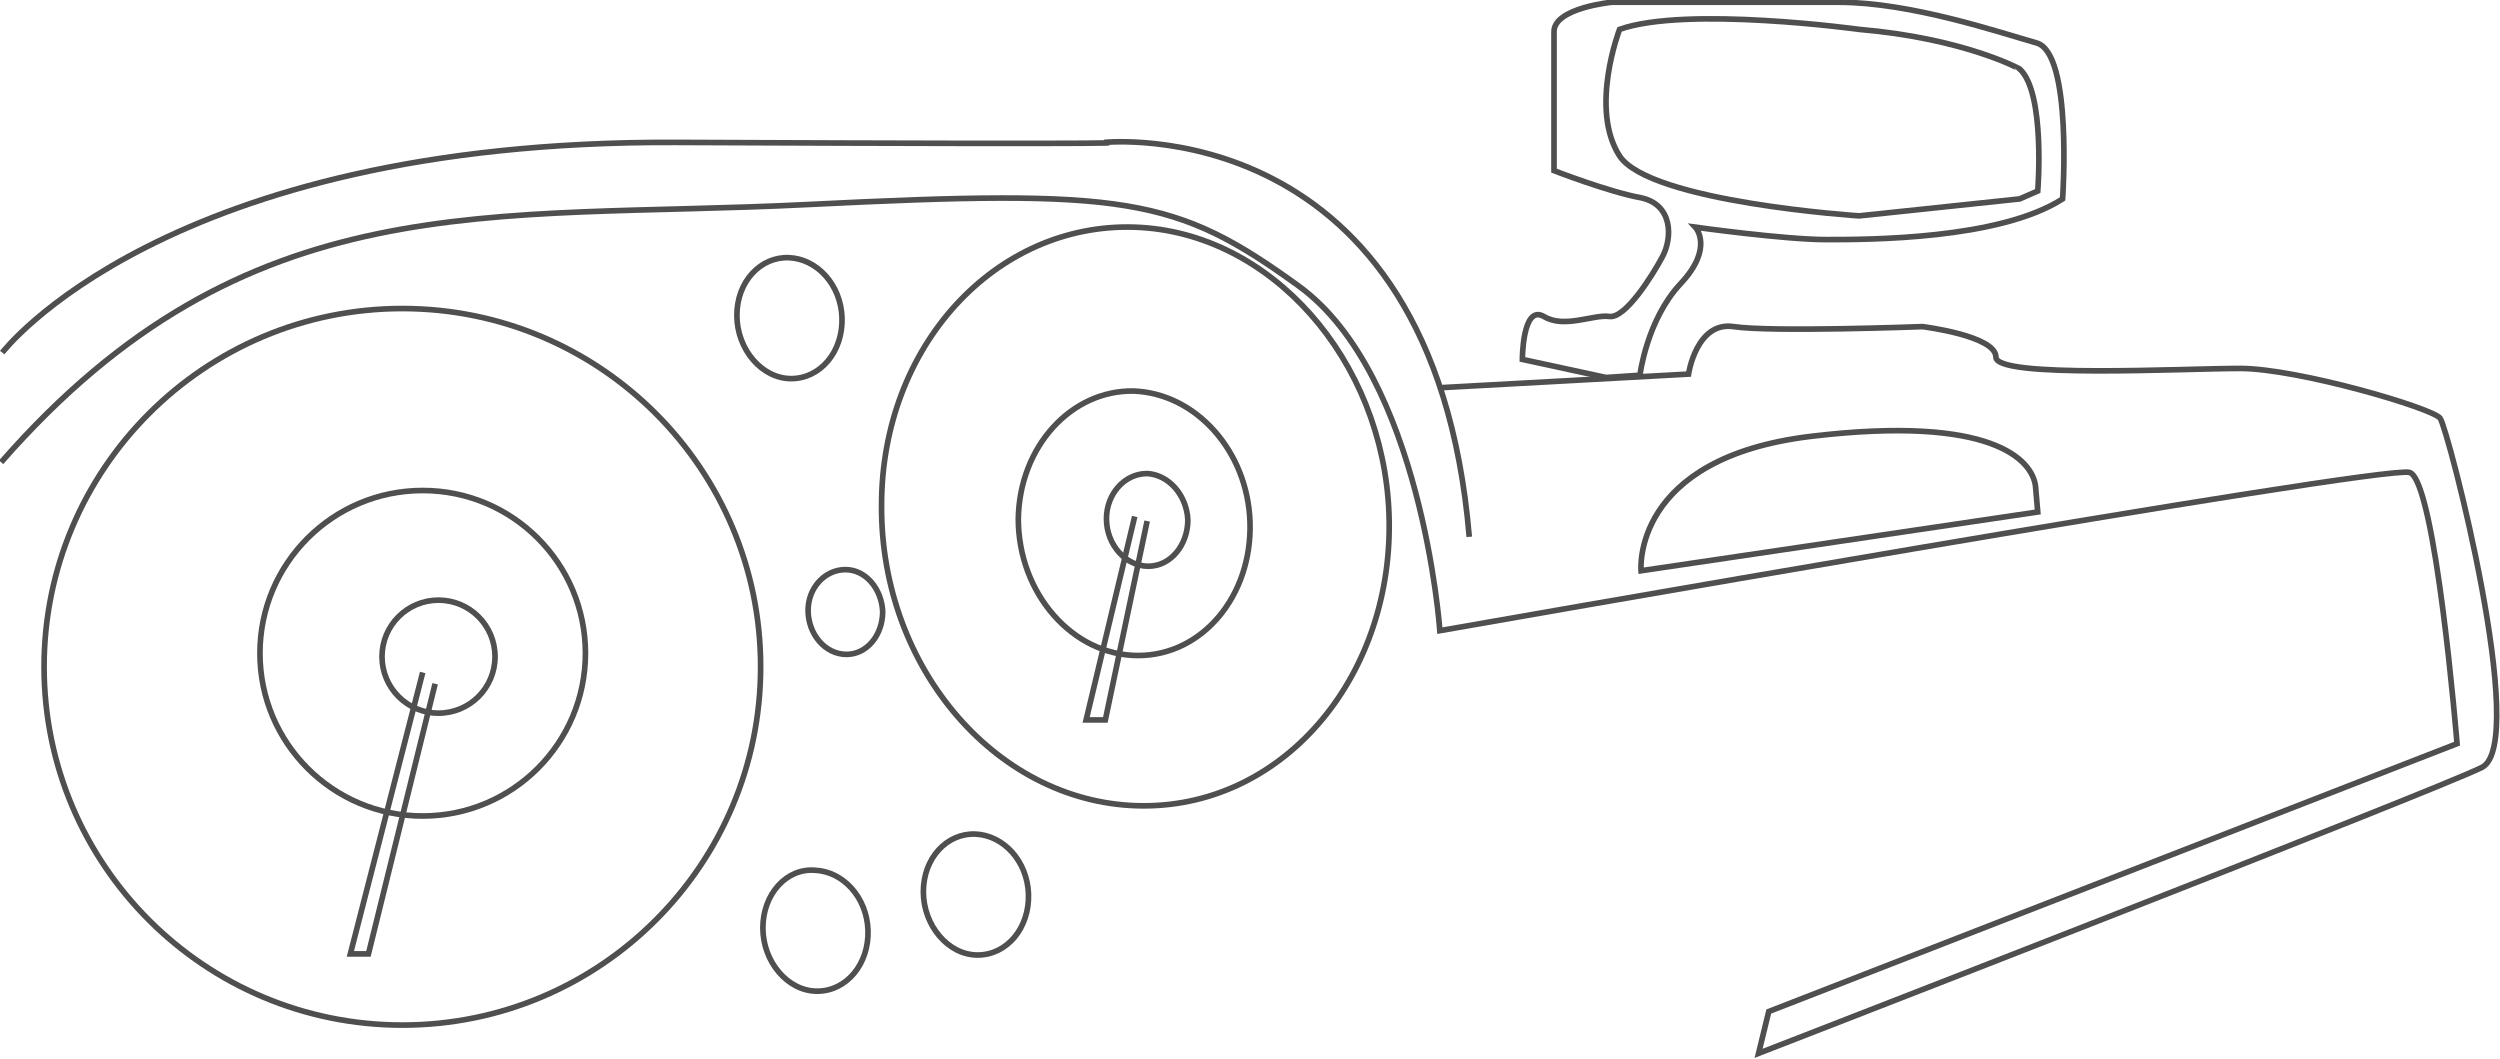 <?xml version="1.0" encoding="utf-8"?>
<!-- Generator: Adobe Illustrator 20.0.0, SVG Export Plug-In . SVG Version: 6.00 Build 0)  -->
<svg version="1.1" id="Ebene_1" xmlns="http://www.w3.org/2000/svg" xmlns:xlink="http://www.w3.org/1999/xlink" x="0px" y="0px"
	 width="221.2px" height="93.7px" viewBox="0 0 221.2 93.7" enable-background="new 0 0 221.2 93.7" xml:space="preserve">
<g>
	<path fill="none" stroke="#4F4F4F" stroke-width="0.5" stroke-miterlimit="10" d="M0.2,31.2c0,0,14.3-18.8,59.6-18.6
		c45.3,0.2,37.9,0,37.9,0s29.1-3,32.3,34.9"/>
	<path fill="none" stroke="#4F4F4F" stroke-width="0.5" stroke-miterlimit="10" d="M127.5,34.3l21.9-1.2c0,0,0.7-4.7,4-4.2
		c3.3,0.5,16.7,0,16.7,0s6.5,0.8,6.5,2.7s16.5,1,21.6,1s17,3.5,17.7,4.4c0.7,0.9,7.9,28.8,3.7,30.9c-4.2,2.1-64,25.3-64,25.3
		l0.9-3.7l60.9-23.7c0,0-1.9-23.3-4.2-24s-85.8,14-85.8,14s-1.6-22.6-12.5-30.5s-15.3-8.6-43.5-7.2c-28.1,1.4-49.5-2.1-71.3,22.8"/>
	<path fill="none" stroke="#4F4F4F" stroke-width="0.5" stroke-miterlimit="10" d="M145.2,50.5c0,0-0.9-10,15.1-11.9
		c16-1.9,19.5,2.1,19.8,4.4c0.2,2.3,0.2,2.3,0.2,2.3L145.2,50.5z"/>
	<circle fill="none" stroke="#4F4F4F" stroke-width="0.5" stroke-miterlimit="10" cx="35.6" cy="59" r="31.7"/>
	<path fill="none" stroke="#4F4F4F" stroke-width="0.5" stroke-miterlimit="10" d="M78,44.7c-0.1,14.5,10.4,26.6,23.2,26.6
		c12.6,0,22.2-11.7,21.7-25.8c-0.5-13.7-10.5-25-22.5-25.4C88.1,19.7,78,30.6,78,44.7z"/>
	<path fill="none" stroke="#4F4F4F" stroke-width="0.5" stroke-miterlimit="10" d="M90.1,45.9c0,6.6,4.8,12.1,10.6,12.1
		c5.7,0,10.1-5.3,9.9-11.8c-0.2-6.3-4.8-11.4-10.3-11.6C94.8,34.5,90.2,39.5,90.1,45.9z"/>
	<circle fill="none" stroke="#4F4F4F" stroke-width="0.5" stroke-miterlimit="10" cx="37.4" cy="57.8" r="14.4"/>
	<polyline fill="none" stroke="#4F4F4F" stroke-width="0.5" stroke-miterlimit="10" points="101.5,46.1 97.8,63.7 96.1,63.7 
		100.4,45.7 	"/>
	<polyline fill="none" stroke="#4F4F4F" stroke-width="0.5" stroke-miterlimit="10" points="38.5,60.5 32.6,84.4 31,84.4 37.4,59.5 
			"/>
	<circle fill="none" stroke="#4F4F4F" stroke-width="0.5" stroke-miterlimit="10" cx="38.8" cy="58.1" r="5"/>
	<path fill="none" stroke="#4F4F4F" stroke-width="0.5" stroke-miterlimit="10" d="M97.9,45.9c0,2.3,1.7,4.2,3.7,4.2
		c2,0,3.5-1.9,3.5-4.1c-0.1-2.2-1.7-4-3.6-4.1C99.5,41.9,97.9,43.7,97.9,45.9z"/>
	<path fill="none" stroke="#4F4F4F" stroke-width="0.5" stroke-miterlimit="10" d="M65.2,27.9c0,3,2.2,5.6,4.8,5.6
		c2.6,0,4.6-2.4,4.5-5.4c-0.1-2.9-2.2-5.2-4.7-5.3C67.3,22.7,65.2,24.9,65.2,27.9z"/>
	<path fill="none" stroke="#4F4F4F" stroke-width="0.5" stroke-miterlimit="10" d="M81.7,78.9c0,3,2.2,5.6,4.8,5.6
		c2.6,0,4.6-2.4,4.5-5.4c-0.1-2.9-2.2-5.2-4.7-5.3C83.8,73.7,81.7,75.9,81.7,78.9z"/>
	<path fill="none" stroke="#4F4F4F" stroke-width="0.5" stroke-miterlimit="10" d="M67.5,82.1c0,3,2.2,5.6,4.8,5.6
		c2.6,0,4.6-2.4,4.5-5.4c-0.1-2.9-2.2-5.2-4.7-5.3C69.6,76.8,67.5,79.1,67.5,82.1z"/>
	<path fill="none" stroke="#4F4F4F" stroke-width="0.5" stroke-miterlimit="10" d="M71.5,54c0,2.1,1.5,3.9,3.4,3.9
		c1.8,0,3.2-1.7,3.2-3.8c-0.1-2-1.5-3.7-3.3-3.7C73,50.4,71.5,52,71.5,54z"/>
	<path fill="none" stroke="#4F4F4F" stroke-width="0.5" stroke-miterlimit="10" d="M162.7,0.2h-20.1c0,0-5.1,0.5-5.1,2.6
		s0,12.3,0,12.3s4.9,1.9,7.7,2.4c2.8,0.6,2.8,3.5,1.9,5.2s-3.3,5.5-4.7,5.3c-1.4-0.2-4,1.1-5.8,0c-1.9-1.1-1.9,3.8-1.9,3.8l7.4,1.6
		l3-0.2c0,0,0.6-4.9,3.6-8.1s1.3-5,1.3-5s7.9,1.1,11.6,1.1s15.3,0,20.9-3.6c0,0,0.9-12.9-2.3-13.8S169.1,0.2,162.7,0.2z"/>
	<path fill="none" stroke="#4F4F4F" stroke-width="0.5" stroke-miterlimit="10" d="M164.5,2.6c0,0-15.3-2.1-21.2,0c0,0-2.7,7,0,11.2
		c2.7,4.1,21.2,5.3,21.2,5.3l14.2-1.5l1.6-0.7c0,0,0.7-8.7-1.6-10.8C178.7,6.1,173.8,3.4,164.5,2.6z"/>
</g>
</svg>
